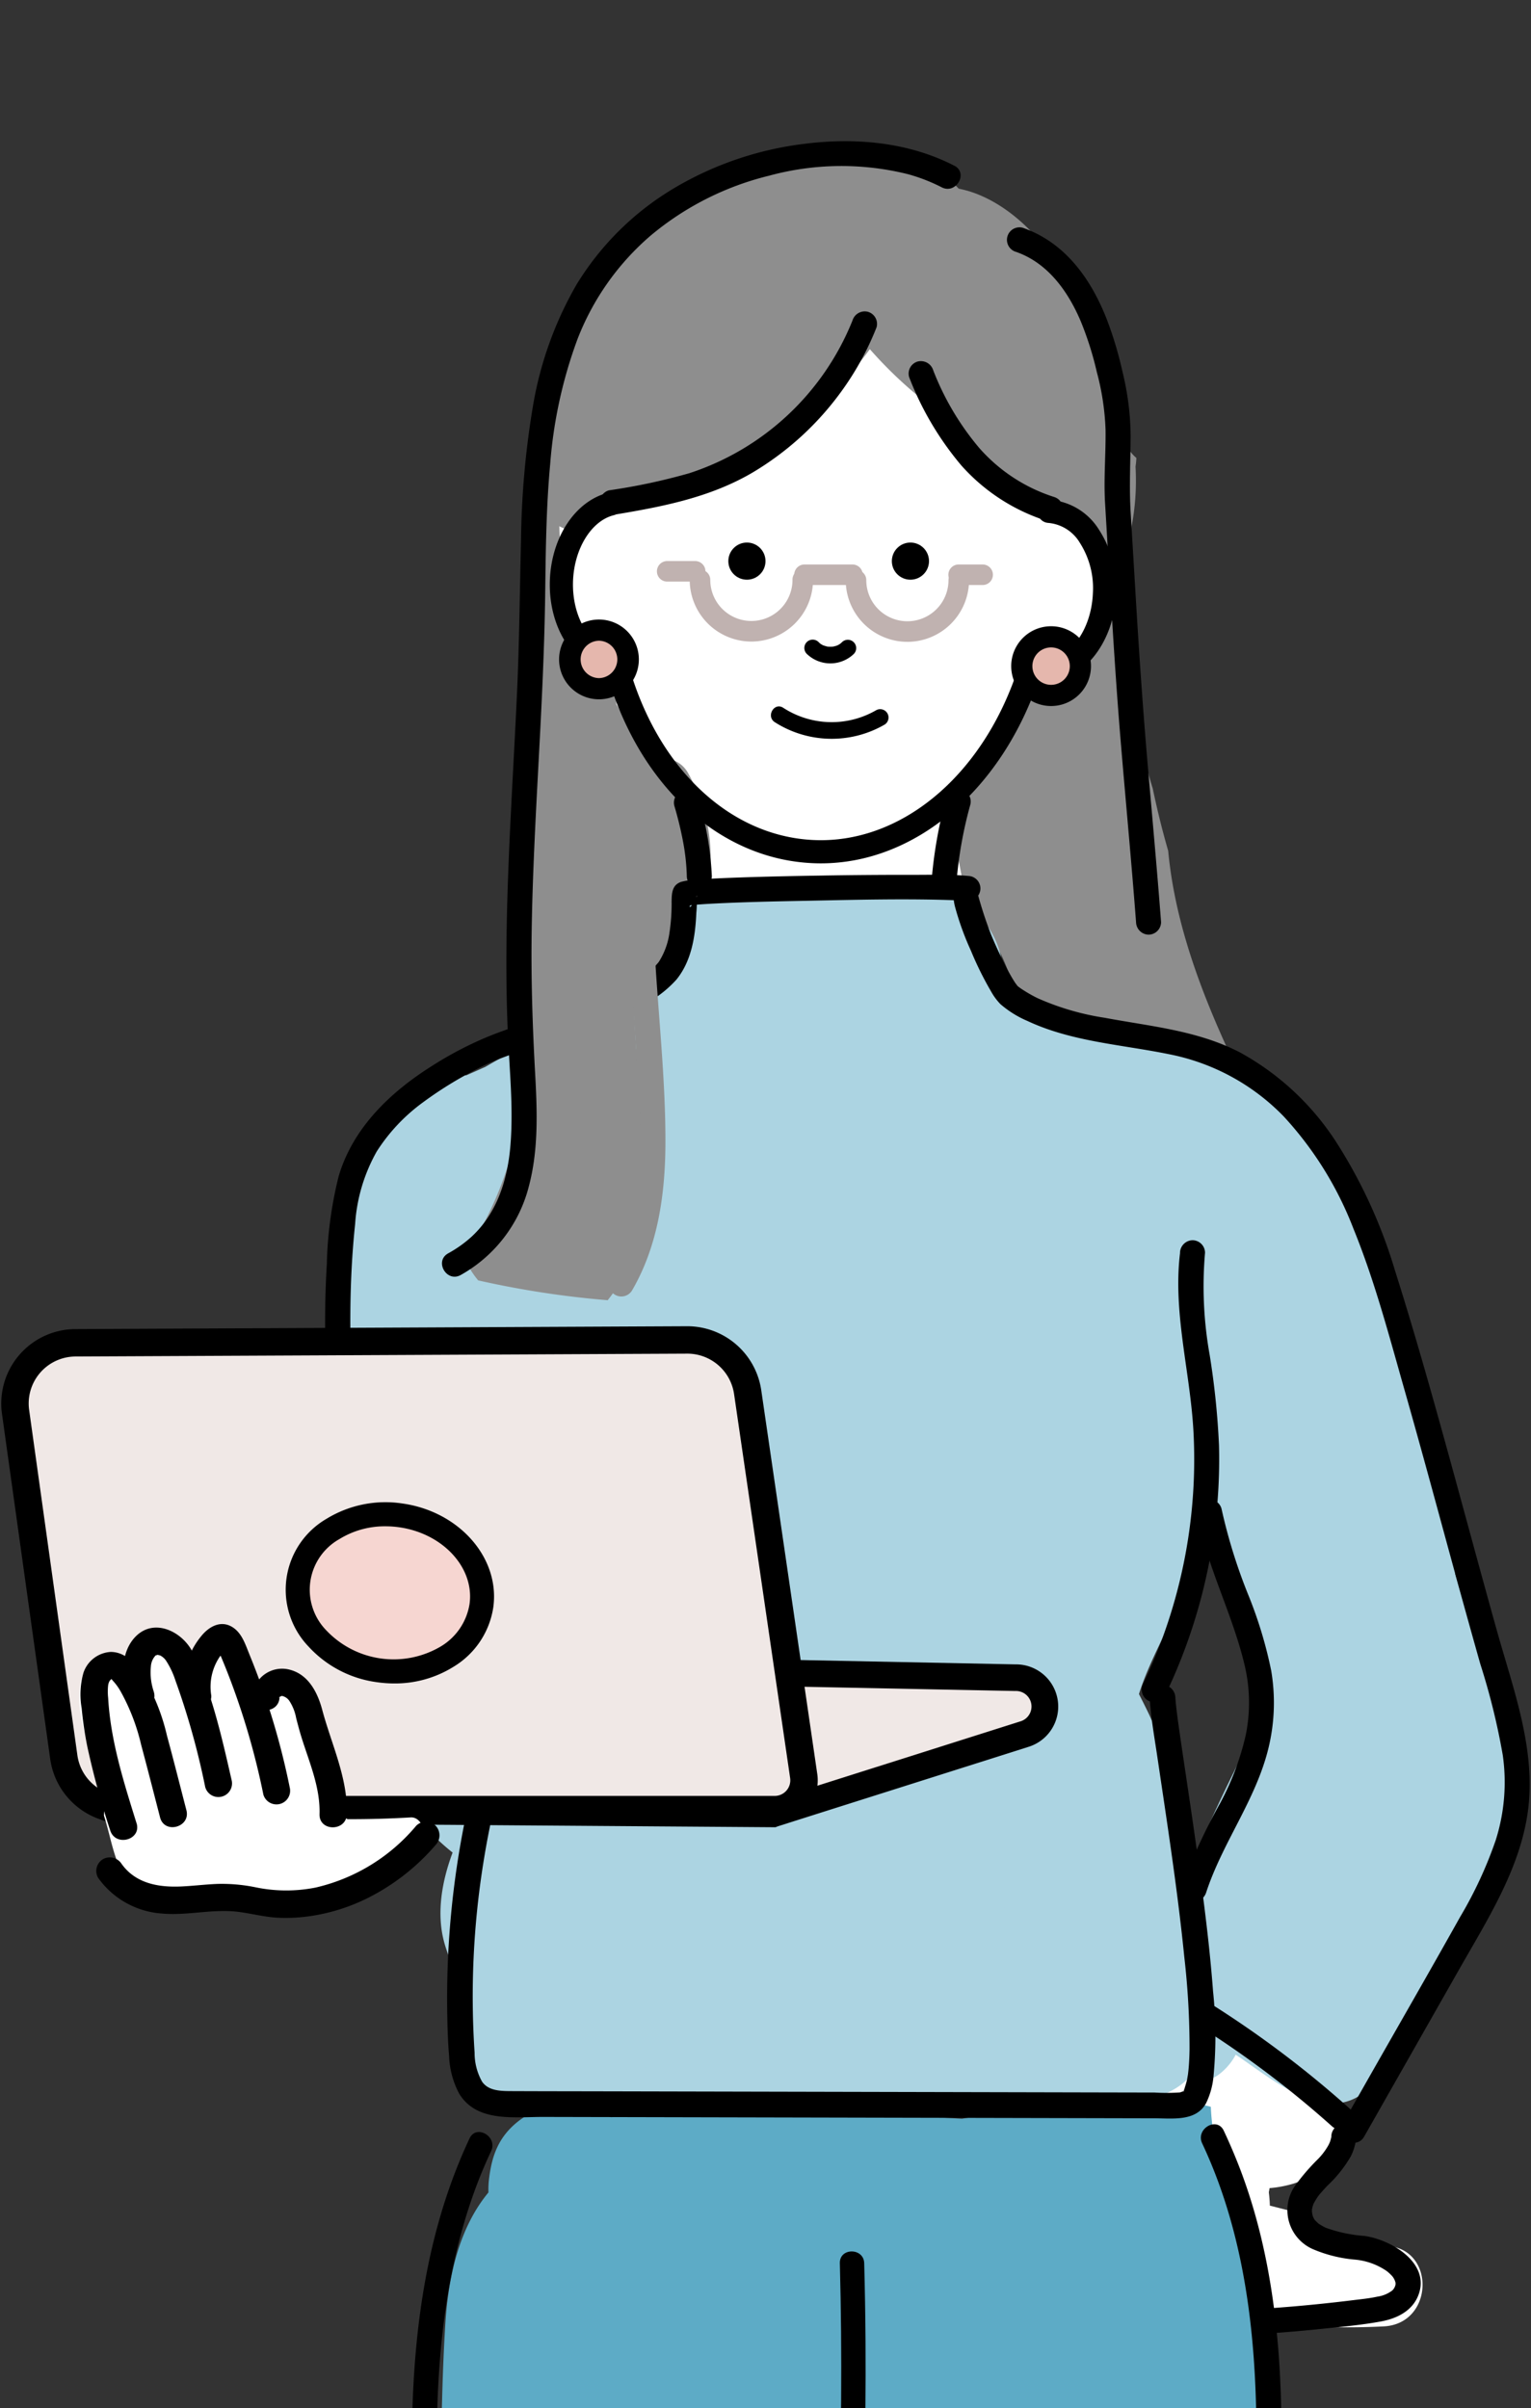 <svg xmlns="http://www.w3.org/2000/svg" xmlns:xlink="http://www.w3.org/1999/xlink" width="206" height="324" viewBox="0 0 206 324">
  <rect x="0" y="0" width="206" height="324" fill="#333333" stroke="none"/>
  <defs>
    <clipPath id="clip-path">
      <rect id="長方形_4253" data-name="長方形 4253" width="206" height="324" transform="translate(229 618)" fill="#fff" stroke="#707070" stroke-width="1"/>
    </clipPath>
  </defs>
  <g id="マスクグループ_23" data-name="マスクグループ 23" transform="translate(-229 -618)" clip-path="url(#clip-path)">
    <g id="グループ_10180" data-name="グループ 10180" transform="translate(-1025.044 -196.967)">
      <g id="グループ_10159" data-name="グループ 10159">
        <path id="パス_5124" data-name="パス 5124" d="M1440.226,1117.149l-5.5.036a6.058,6.058,0,0,0-.882.075c-.152,0-.3-.007-.455-.01a7.17,7.17,0,0,0-5.284-4.7l-3.2-.815c-.014-.6-.067-1.2-.139-1.8.039-.185.073-.371.1-.556a15.666,15.666,0,0,0,3.142-.583c4.74-1.405,7.633-7.292,4.769-11.721a15.065,15.065,0,0,0-16.719-6.651,7.424,7.424,0,0,0-2.147.954,10.419,10.419,0,0,0-2.269,1.379,29.241,29.241,0,0,0-3.134,2.962,7.824,7.824,0,0,0-3.9,1.047c-3.31,1.936-4.172,5.455-3.667,9.01l1.8,12.626c.321,2.261,2.335,4.153,4.478,5.1a10.467,10.467,0,0,0,2.575,2.055c4.525,2.577,11.115,2.823,16.2,2.668a8.142,8.142,0,0,0,2.239-.379,96.714,96.714,0,0,0,12.005.137C1447.142,1127.627,1447.242,1117.1,1440.226,1117.149Z" fill="#fff"/>
        <path id="パス_5125" data-name="パス 5125" d="M1433.183,1102.4c-.045.536.085-.279-.039.238-.039.167-.086.33-.14.493a4.2,4.2,0,0,1-.345.692,8.894,8.894,0,0,1-1.3,1.671,28.071,28.071,0,0,0-3.12,3.649,5.733,5.733,0,0,0,2.524,8.476,18.4,18.4,0,0,0,5.454,1.368,8.952,8.952,0,0,1,4.447,1.575,6.3,6.3,0,0,1,.719.676,2.218,2.218,0,0,1,.4.748.855.855,0,0,1-.01.533,1.458,1.458,0,0,1-.418.65,4.332,4.332,0,0,1-1.99.814c-1.11.242-2.252.349-3.377.488q-7.836.966-15.728,1.354c-2.434.12-4.874.221-7.312.231a19.6,19.6,0,0,1-5.514-.591,6.225,6.225,0,0,1-3.89-2.8,10.639,10.639,0,0,1-.9-5.386,35.755,35.755,0,0,0-.258-6.664c-.408-2.32-1.3-4.521-1.727-6.837-1.557-8.5,7.857-13.614,14.368-16.709a1.7,1.7,0,0,0,.6-2.3,1.721,1.721,0,0,0-2.3-.6c-6.828,3.246-15.111,8.038-16.115,16.331a17.906,17.906,0,0,0,.912,7.048,24.4,24.4,0,0,1,1.2,6.9c-.008,4.458-.434,9.386,3.508,12.443,3.473,2.694,8.2,2.6,12.376,2.5q8.288-.211,16.542-1.063c2.684-.277,5.41-.516,8.066-1,2.144-.391,4.237-1.389,5.069-3.533,1.687-4.347-3.672-7.483-7.233-7.98a19.456,19.456,0,0,1-5.232-1.107,8.576,8.576,0,0,1-.869-.491,1.027,1.027,0,0,1-.231-.183c-.057-.053-.383-.389-.272-.251a1.848,1.848,0,0,1-.409-.822,2.492,2.492,0,0,1-.061-.774c-.017.134.06-.252.081-.327s.146-.428.105-.33a9.968,9.968,0,0,1,.523-.89,5.326,5.326,0,0,1,.554-.7c.261-.3.533-.595.807-.887a17.285,17.285,0,0,0,3.163-3.975,7.263,7.263,0,0,0,.734-2.663,1.7,1.7,0,0,0-1.683-1.684,1.719,1.719,0,0,0-1.684,1.684Z"/>
      </g>
      <path id="パス_5126" data-name="パス 5126" d="M1423.53,1151.4a166.165,166.165,0,0,0-1.8-33.956c.18-.659.37-1.314.542-1.979.155-.414.253-.685.3-.819.148-.3.306-.595.465-.89-.207-.222-.422-.437-.622-.667-3.688-4.245-5.209-9.171-5.453-14.655a10.909,10.909,0,0,0-2.633-.4,172.378,172.378,0,0,0-30.863,2.01,437.6,437.6,0,0,0-47.2-.208c-1.16-.433-2.316-.879-3.463-1.351-2.924-1.2-6.611.035-8.942,1.836-2.733,2.111-3.677,4.707-4.043,8.055a12.119,12.119,0,0,0-.054,1.584c-4.035,4.888-5.424,11.542-5.806,17.773-.856,13.984-.473,28.145-.673,42.154q-.219,15.273-.437,30.545a10.6,10.6,0,0,1,2.506,6.837c.011,21.806.634,43.6,1.4,65.393.356,1.218.752,2.424,1.166,3.622a7.636,7.636,0,0,0-.9,5.258,88.618,88.618,0,0,1,.927,16.232,3.12,3.12,0,0,1,.586,1.732c1.116,18.945,2.373,37.9,5.809,56.572.045.107.082.217.127.324a28.461,28.461,0,0,0,1.928,3.878,6.015,6.015,0,0,0-.542,1.379q-.288,1.136-.578,2.27a6.5,6.5,0,0,0,6.179,8.112,15.8,15.8,0,0,0,3.551-.212c.383.142.771.273,1.168.382a10.111,10.111,0,0,0,4.352,1.665c4.527.609,10.518-2.294,11.255-7.347q.162-1.117.314-2.233a12.577,12.577,0,0,0,1.633-5.273q.495-4.926.924-9.856c.186-.175.359-.362.532-.549a171.826,171.826,0,0,1,2.508-18.559,4.012,4.012,0,0,1,.136-.512v-8.454a9.912,9.912,0,0,0,1.541-5.312,711.919,711.919,0,0,1,6.654-95.4q1.788-10.823,3.766-21.707,1.044,3.181,2.187,6.332c-.648,27.352,1.61,54.649,5.134,81.78a271.841,271.841,0,0,0,1.8,30.225c.421,5.747.859,11.616,1.634,17.416a9.817,9.817,0,0,0-1.344,8.232,45.707,45.707,0,0,0,4.345,10.28,52.719,52.719,0,0,0-1.878,11.038c-.374,5.741,5.012,9.982,10.258,10.258a30.76,30.76,0,0,0,14.884-3.3,7.459,7.459,0,0,0,1.9-1.3c1.03-5.286,2.364-10.507,3.517-15.768-.1-.13-.208-.26-.319-.385a33.111,33.111,0,0,0,1.088-3.326c.128-.652.26-1.3.377-1.957a3.982,3.982,0,0,1,.256-.855c.2-1.123.353-2.252.442-3.377.429-5.459-.69-10.836-1.118-16.256a49.447,49.447,0,0,1,.09-8.706c.053-.533.118-1.065.183-1.6q0,.1.165-1.1c.214-1.258.406-2.521.608-3.781a334.952,334.952,0,0,0,4.064-69.15,11.241,11.241,0,0,0-.69-3.324,630.8,630.8,0,0,0,4.31-68.6c.131-1.359.245-2.72.333-4.083a5.182,5.182,0,0,0,1.879-4.217Q1423.858,1157.273,1423.53,1151.4Z" fill="#5dabc6"/>
      <path id="パス_5127" data-name="パス 5127" d="M1350.273,1414.078a4.611,4.611,0,0,0-5.308,2.578q-1.129,2.382-2.257,4.763a12.508,12.508,0,0,1-1.076,1.334c-.077-.1-.156-.192-.236-.287-.789-4.448-4.412-8.631-9.033-8.445a5.533,5.533,0,0,0-5.413,5.413c-.262,6.591,2.693,18.985,10.926,19.55a8.175,8.175,0,0,0,5.058-1.312c2.884-.474,5.058-2.591,6.449-5.165.522-.965,1.012-1.95,1.49-2.943q3.055-3.48,6.11-6.959C1361.262,1417.731,1354.888,1410.706,1350.273,1414.078Z" fill="#c58a7b"/>
      <path id="パス_5128" data-name="パス 5128" d="M1407.223,1414.86a8.083,8.083,0,0,0-4.953,3.714c-.122-.005-.243-.012-.366-.007a5.8,5.8,0,0,0-3.017.977h-.005l.114-.088c-.042.031-.087.056-.13.086a5.726,5.726,0,0,0-2.291.174l-5.527-5.328c-5.018-4.838-12.684,2.809-7.656,7.657l9.493,9.151c2.965,2.858,5.86,6.409,10.365,6.227,3.852-.156,6.527-3.249,7.534-6.736a17.345,17.345,0,0,0,3.292-10.606A5.482,5.482,0,0,0,1407.223,1414.86Z" fill="#c58a7b"/>
      <g id="グループ_10179" data-name="グループ 10179">
        <g id="グループ_10170" data-name="グループ 10170">
          <path id="パス_5129" data-name="パス 5129" d="M1411.225,929.439q-1.2-4.149-2.072-8.371a44.64,44.64,0,0,1-1.779-8.41,4.61,4.61,0,0,1-.9-2.814V889.76q-.8-5.39-1.129-10.848c-4.231-3.99-10.1-4.254-15.7-4.171q-6.917.1-13.827.436-13.82.668-27.57,2.253c-4.564.527-9.416.727-13.736,2.376a23.424,23.424,0,0,0-8.472,5.388c-.127,15.5-.511,30.985-.972,46.473,1.832,3.288,5.081,5.3,9.655,5.75,1.5.149,3.009.266,4.515.369q-.354,3.48-.706,6.959c-.378,3.719,3.545,7.284,7.123,7.124,4.182-.188,6.719-3.14,7.123-7.124l.873-8.606a57.963,57.963,0,0,1,19.75.435c1.048-.143,2.1-.285,3.141-.445.088.424.168.85.247,1.276a3.56,3.56,0,0,1,1.868-.746c7.126-.492,10,5.469,11.8,11.24.147.473.281.949.417,1.425q1.794,1.352,3.546,2.755c8.905,2.122,17.616,4.94,26.407,7.484C1416.208,949.9,1412.215,939.968,1411.225,929.439Z" fill="#8e8e8e"/>
          <path id="パス_5130" data-name="パス 5130" d="M1401.932,891.622a12.688,12.688,0,0,0-6.2-8.5,13.633,13.633,0,0,0-4.355-4.246,21.087,21.087,0,0,0-4.318-17.08,22.914,22.914,0,0,0-9.412-7.156c-.2-.14-.406-.283-.617-.418-4.925-3.155-11-4.076-16.722-4.369-6.075-.311-12.689,1.4-15.319,7.143a26.373,26.373,0,0,0-7.81,6.207,21.4,21.4,0,0,0-3.9,6.7,32.124,32.124,0,0,0-3.727,19.423c-.1.127-.2.249-.285.385-.105.114-.193.238-.289.358a4.192,4.192,0,0,1,.742,2.827,5.679,5.679,0,0,0,.887,4.656c.031.05.051.1.079.152a4.048,4.048,0,0,1,.9.807c2.292,2.8,3.558,6.058,4.992,9.33a4.888,4.888,0,0,1,.406,1.909q.137.2.257.414c1.363,2.455,2.717,4.935,4.233,7.3a3.807,3.807,0,0,1,5.134,1.49c6.1,10.76,2.205,22.029-4.119,31.661a3.367,3.367,0,0,1-4.089,1.418q-.953,1.131-1.958,2.276-3.924,4.455-8.2,8.571a7.61,7.61,0,0,0-.6,9.986,7.386,7.386,0,0,0,7.505,2.737q-.113,1.895-.156,3.791a7.59,7.59,0,0,0,6.593,7.471,8.434,8.434,0,0,0,6.135-1.789,8.7,8.7,0,0,0,2.212-.886c.025.405.053.809.074,1.215.211,3.966,3.346,7.8,7.6,7.607.118-.005.232-.021.348-.031a7.8,7.8,0,0,0,8.905,4.3c4.017,3.231,10.661,1.875,12.211-3.7q1.435-5.161,2.87-10.323a10.947,10.947,0,0,0,8.2-1.171c5.452-3.514,6.547-9.484,3.972-15.134-.471-1.033-.927-2.073-1.388-3.11l-.037-.085q-.246-.6-.49-1.2-1.271-3.159-2.408-6.37-2.132-6.018-3.784-12.193t-2.811-12.453a60.173,60.173,0,0,1-1.095-6.722c.211,3.119-.076-.679-.145-1.281-.041-.36-.073-.72-.112-1.08a42.64,42.64,0,0,0,8.444-11.752,25.426,25.426,0,0,0,2.7-1.711,32,32,0,0,0,3.211-2.66,9.947,9.947,0,0,0,1.748-1.829C1401.017,900.963,1402.879,896.639,1401.932,891.622Z" fill="#fff"/>
          <g id="グループ_10160" data-name="グループ 10160">
            <path id="パス_5131" data-name="パス 5131" d="M1353.723,1397.344c-3.293-6.423-2.807-13.222-.468-19.877a3.585,3.585,0,0,1,.821-1.347,3.171,3.171,0,0,1,.327-.527c-1.47-3.758-6.52-4.557-9.237-2.36a10.051,10.051,0,0,0-10.912-.208,6.007,6.007,0,0,0-2.663,5.506,3.472,3.472,0,0,1,1.4,2.18q.4,2.409.8,4.817a5.127,5.127,0,0,0,3.878,1.7q-.95,4.363-1.563,8.789-1.005,2.305-2.01,4.61c-1.448,3.333-2.979,6.7-2.715,10.434.53,7.489,8,12.833,15.041,9.126,6.982-3.673,7.28-12.211,7.933-19.129.09-.945.171-1.8.246-2.589A3.63,3.63,0,0,1,1353.723,1397.344Z" fill="#fff"/>
            <path id="パス_5132" data-name="パス 5132" d="M1456,1047.8l-.616-2.1a5.97,5.97,0,0,0-1.533-5.214l-.974-3.314c-1.02-3.472-2.02-6.956-3.038-10.436a6.258,6.258,0,0,0-.153-1.465c-2.8-12.437-5.3-24.945-9.734-36.932a7,7,0,0,0-1.321-2.211,63.69,63.69,0,0,0-6.4-16.229,6.392,6.392,0,0,0-.486-.737c-2.066-5.663-7.143-10.137-13-10.805a26.437,26.437,0,0,0-9.174-4.93c-4.11.511-8.1.493-11.912-1.513l0,0a17.175,17.175,0,0,1-6.836-2.186,2.68,2.68,0,0,1-1.179-1.481c-.1.017-.209.032-.313.054-.152-2.833-.512-5.7-2.042-8.168a14.29,14.29,0,0,0-8.637-6.386c-4.279-1.113-9.11-.245-13.455.016-1.676.1-3.394.133-5.1.239a5.657,5.657,0,0,0-2.891-.793c-4.875-.087-10.111,1.295-12.072,6.29a11.556,11.556,0,0,0-.731,3.853q.006.429.014.857c0,.053-.007.1-.01.148-1.144,1.016-3.6,2.934-3.851,3.114a6.8,6.8,0,0,0-2.337,2.841c-.233.058-.465.122-.7.2a85.961,85.961,0,0,0-18.176,8.007l-2.542,1.127a5.426,5.426,0,0,0-2.884.918c-4.551,2.9-9.289,6.126-11.971,10.966-2.874,5.188-3.085,11.633-2.922,17.435a69.637,69.637,0,0,0,.71,8.079,66.246,66.246,0,0,0-.655,23.421,4.669,4.669,0,0,0,2.369,3.232,65.515,65.515,0,0,0,.888,21.977,5.134,5.134,0,0,0,2.528,3.315,29.3,29.3,0,0,0,10.079,15.24c-1.445,3.876-2.183,8.131-1.153,11.993.682,2.56,2,4.823,2.549,7.456a52.741,52.741,0,0,1,.786,8.371c.19,4.051,3.47,6.034,7.213,5.5l4.827-.695q16.515,1.011,33.03,2.022c12.205.746,24.51,1.491,36.689-.017,4.468-.553,11.5-.664,14.922-4.142a4.733,4.733,0,0,0,4.032-.474,8.1,8.1,0,0,0,2.475-2.814l.287.192c5.4,3.64,13.13,10.413,18.672,3.131,4.3-5.647,7.648-12.3,11.356-18.351,3.406-5.56,7.838-11.47,7.643-18.315C1458.17,1054.548,1456.99,1051.163,1456,1047.8Zm-54.5,35.164a7.294,7.294,0,0,0,.38-1.064c.235.311.476.617.713.926C1402.233,1082.877,1401.869,1082.922,1401.5,1082.967Zm16.227-24.716c-1.242,2.712-2.421,5.456-3.395,8.265a67.006,67.006,0,0,0-5.655-20.822c-.442-.936-.916-1.863-1.383-2.792,2.191-6.936,6.993-13.086,7.508-20.376h3.711l5.523,22.269C1422.173,1049.374,1419.766,1053.811,1417.731,1058.251Z" fill="#acd4e2"/>
            <path id="パス_5133" data-name="パス 5133" d="M1402.131,1380.183a9.384,9.384,0,0,1,3.431-6.4,21.466,21.466,0,0,1,1.583-4.413,5.562,5.562,0,0,0-2.245-2.732,10.032,10.032,0,0,1-8.8,4.92,60.315,60.315,0,0,1-13.877-1.423,7.214,7.214,0,0,1-.769-.232c-.009.1-.022.2-.026.3-.028.806-.033,1.61-.028,2.412,4.684,7.146,5.3,15.245,5.253,23.551.446.982.913,1.956,1.412,2.918.059.114.125.216.188.322l.08,5.079a4.641,4.641,0,0,0-2.06,4.392c.688,5.826,4.354,11.126,10.426,12.326,3.013.6,6.423.287,8.76-1.911,2.535-2.386,2.609-5.572,2.7-8.813q.136-4.632.165-9.264A27.8,27.8,0,0,1,1402.131,1380.183Z" fill="#fff"/>
          </g>
          <path id="パス_5134" data-name="パス 5134" d="M1406.946,876.581a5.357,5.357,0,0,1-1.728-2.729c-2.272-8.368-3.282-17.546-9.519-24.005-.392-.626-.809-1.232-1.254-1.809-2.676-3.463-6.869-6.813-11.4-7.684a17.941,17.941,0,0,0-9.161-5.183,24.306,24.306,0,0,0-6.081-.356,4.647,4.647,0,0,1-1.666.565c-6.236.921-12.82,1.377-18.451,4.435a72.456,72.456,0,0,0-12.264,13.088,56.047,56.047,0,0,0-8.806,13.561c-.385,5.607-.5,11.224-.528,16.843a10.886,10.886,0,0,0,3.94,2.8,10.138,10.138,0,0,0,1.12.392,5.025,5.025,0,0,1,4.711-3.035,19.413,19.413,0,0,0,2.531-.231c.59-.147,1.179-.3,1.761-.482a3.306,3.306,0,0,1,1.293-.131c.718-.172,1.432-.352,2.14-.531q.136-.248.257-.508l.026-.056c.033-.021.066-.041.1-.063a28.853,28.853,0,0,0,2.744-1.439,8.1,8.1,0,0,0,4.647-1.617c.753-.575,1.491-1.16,2.224-1.75l.015.02.21-.2q3.1-2.511,5.961-5.213a10.443,10.443,0,0,0,2.428-1.07,29.726,29.726,0,0,0,8.887-8.246,56.991,56.991,0,0,0,7.772,7.333,48.888,48.888,0,0,0,3.736,3.316l.107.167q.667,1.041,1.23,2.142c.043.083.081.157.117.225.024.236.056.471.094.707a4.4,4.4,0,0,1,1.753,1.391c3.53,4.536,8.688,6.732,13.6,9.384.142-.011.284-.021.432-.021a3.909,3.909,0,0,1,4.118,3.783,9,9,0,0,0,2.212-4.312,33.01,33.01,0,0,0,.578-8.313A10.861,10.861,0,0,0,1406.946,876.581Z" fill="#8e8e8e"/>
          <g id="グループ_10169" data-name="グループ 10169">
            <g id="グループ_10166" data-name="グループ 10166">
              <g id="グループ_10162" data-name="グループ 10162">
                <g id="グループ_10161" data-name="グループ 10161">
                  <path id="パス_5135" data-name="パス 5135" d="M1364.493,931.133c-.327,0-.653-.007-.982-.02-12.708-.508-23.551-10.531-27.849-25.636-4.6-1.026-7.879-6.26-7.629-12.506.23-5.747,3.419-10.552,7.755-11.685a1.559,1.559,0,1,1,.789,3.016c-2.973.777-5.256,4.475-5.429,8.793-.2,4.965,2.429,9.2,5.858,9.436a1.56,1.56,0,0,1,1.4,1.161c3.743,14.3,13.646,23.843,25.229,24.306.286.011.573.017.858.017,11.555,0,22.2-9.34,26.664-23.529a1.56,1.56,0,0,1,1.985-1.009,4.409,4.409,0,0,0,1.231.229c3.5.133,6.519-3.868,6.722-8.936a11.309,11.309,0,0,0-1.747-6.756,5.5,5.5,0,0,0-4.24-2.687,1.559,1.559,0,0,1,.124-3.115,8.521,8.521,0,0,1,6.7,4.055,14.444,14.444,0,0,1,2.28,8.628c-.271,6.785-4.751,12.126-9.962,11.926-.189-.008-.378-.023-.566-.044C1388.551,921.519,1377.04,931.132,1364.493,931.133Z"/>
                  <path id="パス_5136" data-name="パス 5136" d="M1394.453,883.784" fill="none" stroke="#000" stroke-linecap="round" stroke-linejoin="round" stroke-width="3.118"/>
                </g>
                <path id="パス_5137" data-name="パス 5137" d="M1375.494,891.151" fill="none" stroke="#000" stroke-miterlimit="10" stroke-width="1.247"/>
                <path id="パス_5138" data-name="パス 5138" d="M1355.276,891.181" fill="none" stroke="#000" stroke-miterlimit="10" stroke-width="1.247"/>
                <path id="パス_5139" data-name="パス 5139" d="M1362.6,902.945a4.559,4.559,0,0,0,6.317.02,1.122,1.122,0,0,0-1.587-1.587c-.072.072-.168.136-.233.214.025-.029.2-.144.078-.06-.044.029-.086.06-.13.088a2.935,2.935,0,0,1-.272.156.881.881,0,0,0-.142.068c.028-.023.239-.091.094-.041a4.106,4.106,0,0,1-.607.168c-.041.008-.083.013-.125.021.322-.063.162-.022.078-.015-.1.009-.211.013-.316.012s-.19,0-.285-.012c-.046,0-.241-.027-.04,0s-.006,0-.038-.01c-.2-.038-.382-.111-.576-.163-.122-.032.26.126.065.029-.038-.019-.076-.036-.113-.055a3.055,3.055,0,0,1-.273-.155c-.043-.028-.085-.063-.13-.089-.108-.062.216.185.053.041-.079-.07-.156-.14-.231-.216a1.122,1.122,0,0,0-1.587,1.587Z"/>
                <path id="パス_5140" data-name="パス 5140" d="M1344.784,923.409a49.29,49.29,0,0,1,1.166,4.794,28.966,28.966,0,0,1,.506,4.64,1.683,1.683,0,1,0,3.367,0,41.789,41.789,0,0,0-1.792-10.329,1.684,1.684,0,1,0-3.247.9Z"/>
                <path id="パス_5141" data-name="パス 5141" d="M1381.349,922.366a60.357,60.357,0,0,0-1.976,11.343,1.694,1.694,0,0,0,1.683,1.684,1.72,1.72,0,0,0,1.683-1.684,55.674,55.674,0,0,1,1.857-10.448,1.684,1.684,0,1,0-3.247-.895Z"/>
                <path id="パス_5142" data-name="パス 5142" d="M1358.294,912.137a14.224,14.224,0,0,0,14.783.322,1.123,1.123,0,0,0-1.132-1.938,11.962,11.962,0,0,1-12.518-.322c-1.217-.786-2.343,1.156-1.133,1.938Z"/>
                <path id="パス_5143" data-name="パス 5143" d="M1303.254,1027.928c-1.026-16.083-3.135-32.16-1.426-48.278a22.9,22.9,0,0,1,2.914-9.764,24.454,24.454,0,0,1,6.16-6.558,51.647,51.647,0,0,1,8.208-4.963,21.867,21.867,0,0,1,2.472-1.059c1.115-.423,2.242-.813,3.371-1.2,5.052-1.71,10.252-3.207,15.022-5.631a15.384,15.384,0,0,0,5.088-3.706c2.043-2.522,2.539-5.831,2.674-8.983a13.591,13.591,0,0,0,.045-2.066c-.045-.384.246-.369-.222.411-.844,1.405-.81.714-.57.574-.107.062-.52.124-.276.123a1.538,1.538,0,0,0,.291-.061c.432-.1-.486.046.13-.015,1.124-.111,2.252-.175,3.381-.23,3.736-.182,7.478-.266,11.218-.338,7.185-.138,14.419-.358,21.6-.058.326.013.653.028.979.06v-3.367c-2.288-.1-2.147,2.579-1.793,4.062a37.792,37.792,0,0,0,2.164,6,44.03,44.03,0,0,0,2.71,5.482,8.1,8.1,0,0,0,1.248,1.7,13.782,13.782,0,0,0,3.638,2.271c5.967,2.8,12.639,3.169,19.01,4.468a29.315,29.315,0,0,1,15.487,8.388,47.151,47.151,0,0,1,9.377,15.1c2.858,7.007,4.8,14.422,6.869,21.688,2.33,8.172,4.534,16.379,6.778,24.576q1.683,6.153,3.418,12.293a91.558,91.558,0,0,1,3.026,12.271,25.78,25.78,0,0,1-.946,11.439,55.675,55.675,0,0,1-4.787,10.327c-4.191,7.491-8.477,14.93-12.718,22.392q-1.555,2.737-3.112,5.475c-1.072,1.887,1.836,3.585,2.908,1.7l12.772-22.476c3.785-6.66,8.177-13.49,9.253-21.225,1.151-8.275-1.928-16.415-4.127-24.262-2.294-8.188-4.489-16.4-6.752-24.6-2.22-8.04-4.489-16.072-7.01-24.024a67.918,67.918,0,0,0-7.636-16.83,36.079,36.079,0,0,0-13.166-12.443c-5.712-2.98-12.015-3.511-18.244-4.681a35.115,35.115,0,0,1-9.016-2.634,17.936,17.936,0,0,1-1.8-1.009,8.79,8.79,0,0,1-.923-.642c.215.181.022.021-.051-.079-.28-.385.082.166-.037-.034-.074-.126-.171-.243-.251-.365-.221-.334-.424-.68-.622-1.029-.489-.866-.935-1.756-1.362-2.654-.448-.943-.925-2.025-1.226-2.758a53.141,53.141,0,0,1-1.757-5.344c-.058-.2,0,.408,0-.036a1.39,1.39,0,0,0,0-.322c-.069-.235-.07.4-.032.249s.121-.15-.115.251a1.523,1.523,0,0,1-1.17.688,1.684,1.684,0,0,0,0-3.367c-2.409-.232-4.875-.144-7.291-.148q-6.287-.011-12.573.1c-4.037.063-8.074.146-12.109.3-1.391.055-2.783.115-4.172.219a10.943,10.943,0,0,0-2.431.312c-1.269.4-1.316,1.513-1.331,2.665a26.552,26.552,0,0,1-.3,4.272,9.751,9.751,0,0,1-1.424,3.846,7.018,7.018,0,0,1-.878.922q-.255.231-.525.444c-.235.187.317-.224-.1.076-.134.1-.269.192-.405.285-4.2,2.863-9.309,4.282-14.1,5.873-2.33.772-4.675,1.523-6.951,2.446a48.425,48.425,0,0,0-7.514,3.923c-5.618,3.528-10.658,8.317-12.593,14.842a53.383,53.383,0,0,0-1.6,11.841c-.248,4.029-.281,8.069-.177,12.1.212,8.243.99,16.457,1.622,24.675q.234,3.051.433,6.1a1.722,1.722,0,0,0,1.683,1.684,1.7,1.7,0,0,0,1.684-1.684Z"/>
              </g>
              <g id="グループ_10165" data-name="グループ 10165">
                <g id="グループ_10163" data-name="グループ 10163">
                  <path id="パス_5144" data-name="パス 5144" d="M1395.473,900.653a3.942,3.942,0,1,0,3.941,3.944A3.941,3.941,0,0,0,1395.473,900.653Z" fill="#e5b7ad"/>
                  <path id="パス_5145" data-name="パス 5145" d="M1395.472,909.962h0a5.367,5.367,0,0,1,0-10.734h0a5.367,5.367,0,0,1,0,10.734Zm0-7.885a2.517,2.517,0,0,0,0,5.035h0a2.517,2.517,0,0,0,0-5.035Z"/>
                </g>
                <g id="グループ_10164" data-name="グループ 10164">
                  <circle id="楕円形_185" data-name="楕円形 185" cx="3.942" cy="3.942" r="3.942" transform="translate(1330.134 900.405) rotate(-8.877)" fill="#e5b7ad"/>
                  <path id="パス_5146" data-name="パス 5146" d="M1334.637,909.059h0a5.367,5.367,0,0,1,0-10.734h0a5.367,5.367,0,0,1,0,10.734Zm0-7.884a2.518,2.518,0,0,0,0,5.035h0a2.518,2.518,0,0,0,0-5.035Z"/>
                </g>
              </g>
            </g>
            <g id="グループ_10167" data-name="グループ 10167">
              <path id="パス_5147" data-name="パス 5147" d="M1342.039,961.849c-.222-1.123-.445-2.245-.656-3.367a3.127,3.127,0,0,1-1.749-2.47c-.769-11.818-.806-24.05-3.526-35.659a4.043,4.043,0,0,1-3.9-2.065,20.084,20.084,0,0,1-2.712-6.292l-1.571-1.571a3.118,3.118,0,0,1-.866-1.806,9.447,9.447,0,0,0-1.674,2.261,12.053,12.053,0,0,0-.9,2.231q.279,3.871.346,7.744a10.781,10.781,0,0,0,.653,1.331q.014,1.874.023,3.749c.017,2.952.039,5.905.05,8.858.02,5.1-.026,10.211-.407,15.3q-.138,1.859-.342,3.711l0,.038c.022-.129.048-.265.077-.4-.043.2-.071.414-.1.624-.077.658-.1.757-.087.564-.029.213-.056.427-.09.636q-.372,2.255-.893,4.481c-.047.082-.1.163-.141.247a12.191,12.191,0,0,0-.569,1.236,19.068,19.068,0,0,1-.015,2.4,3.667,3.667,0,0,1,.749,2.88,47.38,47.38,0,0,1-7.278,17.523,12,12,0,0,0,1.922,3.21,125.868,125.868,0,0,0,17.429,2.669,29.133,29.133,0,0,0,4.743-8.795,4.891,4.891,0,0,1,.606-1.275,67.966,67.966,0,0,0-.644-13.732A4.191,4.191,0,0,1,1342.039,961.849Z" fill="#8e8e8e"/>
            </g>
            <path id="パス_5148" data-name="パス 5148" d="M1336.869,884.19c6.339-1.054,12.631-2.281,18.259-5.538a39.965,39.965,0,0,0,12.382-11.378,38.974,38.974,0,0,0,4.484-8.286,1.7,1.7,0,0,0-1.176-2.071,1.723,1.723,0,0,0-2.07,1.176,35.539,35.539,0,0,1-21.934,20.539,81.669,81.669,0,0,1-10.84,2.311,1.7,1.7,0,0,0-1.176,2.071,1.723,1.723,0,0,0,2.071,1.176Z"/>
            <path id="パス_5149" data-name="パス 5149" d="M1376.357,865.676A41.543,41.543,0,0,0,1383.4,877.6a25.839,25.839,0,0,0,11.574,7.482c2.07.657,2.956-2.592.9-3.246a22.52,22.52,0,0,1-10.089-6.617,36.74,36.74,0,0,1-6.178-10.439,1.74,1.74,0,0,0-2.071-1.175,1.693,1.693,0,0,0-1.176,2.07Z"/>
            <path id="パス_5150" data-name="パス 5150" d="M1382.448,837.265c-6.108-3.153-13.213-3.8-19.962-2.97a44.927,44.927,0,0,0-17.861,6.062,38.313,38.313,0,0,0-13.025,12.931,48.883,48.883,0,0,0-5.879,16.515,116.528,116.528,0,0,0-1.573,17.859c-.171,6.874-.226,13.744-.542,20.615-.7,15.216-1.9,30.444-1.231,45.685.222,5.028.761,10.074.35,15.107-.374,4.575-1.783,9.146-5.286,12.35a16.5,16.5,0,0,1-3.1,2.191c-1.889,1.062-.194,3.971,1.7,2.907a19.039,19.039,0,0,0,9.163-11.927c1.3-4.891,1.13-10.054.853-15.059-.362-6.553-.577-13.087-.467-19.652.127-7.555.536-15.1.937-22.644.4-7.473.776-14.947.876-22.431.077-5.8.133-11.614.672-17.4a61.975,61.975,0,0,1,3.677-16.814,35,35,0,0,1,9.843-13.927,39.333,39.333,0,0,1,15.909-8.049,37.043,37.043,0,0,1,18.72-.207,23.574,23.574,0,0,1,4.53,1.762c1.923.992,3.628-1.912,1.7-2.908Z"/>
            <path id="パス_5151" data-name="パス 5151" d="M1390.768,848.862c4.25,1.484,6.967,5.281,8.684,9.311a44.042,44.042,0,0,1,2.173,6.855,34.618,34.618,0,0,1,1.174,7.754c.046,3.281-.262,6.555-.068,9.836q.317,5.354.643,10.707c.429,7.152.872,14.3,1.467,21.439.675,8.094,1.446,16.18,2.061,24.279a1.726,1.726,0,0,0,1.684,1.684,1.7,1.7,0,0,0,1.683-1.684c-.559-7.364-1.247-14.717-1.875-22.075s-1.117-14.705-1.559-22.068q-.33-5.511-.661-11.023c-.206-3.422-.018-6.806,0-10.228a37.537,37.537,0,0,0-1.108-8.713,49.992,49.992,0,0,0-2.124-7.068c-2.135-5.412-5.588-10.267-11.275-12.253a1.684,1.684,0,0,0-.9,3.247Z"/>
            <path id="パス_5152" data-name="パス 5152" d="M1338.006,931.687l1.593,24.02c.451,6.812,1.146,13.8.123,20.591a29.7,29.7,0,0,1-3.541,10.6,1.684,1.684,0,0,0,2.907,1.7c3.56-6.115,4.5-13.241,4.492-20.211-.01-7.6-.783-15.217-1.285-22.795q-.462-6.953-.922-13.906a1.724,1.724,0,0,0-1.684-1.684,1.7,1.7,0,0,0-1.683,1.684Z" fill="#8e8e8e"/>
            <g id="グループ_10168" data-name="グループ 10168">
              <path id="パス_5153" data-name="パス 5153" d="M1355.147,901.288a8.305,8.305,0,0,1-8.3-8.3,1.383,1.383,0,1,1,2.766,0,5.531,5.531,0,1,0,11.062,0,1.383,1.383,0,1,1,2.765,0A8.305,8.305,0,0,1,1355.147,901.288Z" fill="#c0b2b0"/>
              <path id="パス_5154" data-name="パス 5154" d="M1376.138,901.326a8.306,8.306,0,0,1-8.3-8.3,1.383,1.383,0,0,1,2.766,0,5.531,5.531,0,1,0,11.062,0,1.383,1.383,0,0,1,2.765,0A8.305,8.305,0,0,1,1376.138,901.326Z" fill="#c0b2b0"/>
              <path id="パス_5155" data-name="パス 5155" d="M1368.745,893.683h-6.453a1.382,1.382,0,1,1,0-2.765h6.453a1.382,1.382,0,0,1,0,2.765Z" fill="#c0b2b0"/>
              <path id="パス_5156" data-name="パス 5156" d="M1386.26,893.683h-3.227a1.382,1.382,0,0,1,0-2.765h3.227a1.382,1.382,0,0,1,0,2.765Z" fill="#c0b2b0"/>
              <path id="パス_5157" data-name="パス 5157" d="M1347.542,893.222h-3.687a1.383,1.383,0,1,1,0-2.765h3.687a1.383,1.383,0,1,1,0,2.765Z" fill="#c0b2b0"/>
            </g>
          </g>
          <path id="パス_5158" data-name="パス 5158" d="M1404.677,1072.938c-11.337-2.473-23.794-1.117-35.1.736-6.3,1.032-12.529,2.441-18.719,3.987-2.6.649-5.2,1.459-7.845,1.946a49.942,49.942,0,0,1-7.163-16.857,5.655,5.655,0,0,0,2.992-6.483l-3.312-14.978a5.442,5.442,0,0,0-5.347-4.068,24.174,24.174,0,0,1,.2-2.509c.405-3.056-2.909-5.7-5.7-5.7-3.415,0-5.292,2.633-5.7,5.7a31,31,0,0,0,4.53,20.207,59.273,59.273,0,0,0,5.995,24.088,6.5,6.5,0,0,0-2.3,5.082c-6.283,2.216-3.235,12.47,3.677,10.8,22.049-5.33,44.92-.353,67.241-3.033,5.041-.6,10.763-1.468,13.469-6.4C1414.663,1079.849,1410.24,1074.152,1404.677,1072.938Z" fill="#acd4e2"/>
        </g>
        <g id="グループ_10175" data-name="グループ 10175">
          <g id="グループ_10171" data-name="グループ 10171">
            <path id="パス_5159" data-name="パス 5159" d="M1390.653,1040.7l-79.746-1.6-42.3,15.307a2.044,2.044,0,0,0,.681,3.967l88.747.649h0c.077-.032,17.756-5.631,33.894-10.749A3.88,3.88,0,0,0,1390.653,1040.7Z" fill="#f0e8e6"/>
            <path id="パス_5160" data-name="パス 5160" d="M1358.389,1060.823l-89.115-.652a3.839,3.839,0,0,1-1.278-7.448l42.614-15.421.333.007,79.708,1.6a5.675,5.675,0,0,1,1.821,11.083l-17.781,5.636c-8.523,2.7-15.313,4.854-16.028,5.085ZM1311.2,1040.9l-41.988,15.194c-.092.034-.2.072-.161.278s.147.207.245.208l88.462.647c.945-.3,4.181-1.33,15.844-5.026l17.78-5.637a2.086,2.086,0,0,0-.686-4.073h-.084Z"/>
          </g>
          <g id="グループ_10172" data-name="グループ 10172">
            <path id="パス_5161" data-name="パス 5161" d="M1358.277,1058.452h-87.556a8.169,8.169,0,0,1-8.09-7.039l-6.493-46.475a8.169,8.169,0,0,1,8.052-9.3l82.327-.385a8.17,8.17,0,0,1,8.122,6.989l7.546,51.689A3.95,3.95,0,0,1,1358.277,1058.452Z" fill="#f0e8e6"/>
            <path id="パス_5162" data-name="パス 5162" d="M1358.277,1060.3h-87.556a10.057,10.057,0,0,1-9.918-8.63l-6.493-46.474a10.014,10.014,0,0,1,9.871-11.4l82.328-.385a10.069,10.069,0,0,1,9.957,8.569l7.545,51.689a5.794,5.794,0,0,1-5.734,6.632Zm-11.722-63.2h-.029l-82.327.385a6.323,6.323,0,0,0-6.233,7.2l6.493,46.475a6.35,6.35,0,0,0,6.262,5.448h87.556a2.1,2.1,0,0,0,2.081-2.407l-7.546-51.689A6.353,6.353,0,0,0,1346.555,997.1Z"/>
          </g>
          <g id="グループ_10173" data-name="グループ 10173">
            <ellipse id="楕円形_186" data-name="楕円形 186" cx="10.529" cy="12.433" rx="10.529" ry="12.433" transform="matrix(0.14, -0.99, 0.99, 0.14, 1292.725, 1037.975)" fill="#f6d6d1"/>
            <path id="パス_5163" data-name="パス 5163" d="M1307.107,1041.476a16.381,16.381,0,0,1-2.3-.163,15.189,15.189,0,0,1-9.254-4.807,11.044,11.044,0,0,1,2.427-17.185,15.188,15.188,0,0,1,10.223-2.057c7.67,1.083,13.149,7.358,12.212,13.989h0a11.306,11.306,0,0,1-5.385,8A14.848,14.848,0,0,1,1307.107,1041.476Zm-1.2-21.144a11.608,11.608,0,0,0-6.2,1.722,7.82,7.82,0,0,0-1.738,12.3,12.462,12.462,0,0,0,15.343,2.167,8.134,8.134,0,0,0,3.908-5.722h0c.687-4.867-3.558-9.5-9.464-10.338A13.15,13.15,0,0,0,1305.908,1020.332Z"/>
          </g>
          <path id="パス_5164" data-name="パス 5164" d="M1309.317,1059.5q-4.256.252-8.516.239a3.076,3.076,0,0,1-1.2-1.288h-1.451c-.393-1.584-.7-3.189-.993-4.792-.72-3.871-1.5-7.77-3.472-11.232a1.851,1.851,0,0,0-3.423.928c.02,1.408.106,2.816.244,4.218-.067.4-.112.8-.143,1.2q-.82-2.64-1.619-5.287-1.011-3.36-1.983-6.732a1.843,1.843,0,0,0-1.527-1.316,1.887,1.887,0,0,0-1.831.877,5.469,5.469,0,0,0-.973,2.743,1.764,1.764,0,0,0-.627,1.362,49.07,49.07,0,0,0,1.656,12.337c0,.107,0,.214,0,.321a1.726,1.726,0,0,0-1.166.06c-.081-.876-.167-1.751-.265-2.625q-.339-3.045-.8-6.075a24.323,24.323,0,0,0-1.154-4.957,13.3,13.3,0,0,0-1.214-2.517,2.309,2.309,0,0,0-1.86-1.313,3.206,3.206,0,0,0-1.456.372c-1.489.735-2,2.494-2.069,4.028,0,.08,0,.16,0,.24a1.431,1.431,0,0,0-.328,1.049,59.456,59.456,0,0,0,1.869,9.173l.111.686.32,1.969c-.041.008-.084.021-.125.031a125.275,125.275,0,0,1-4.188-13.391,1.843,1.843,0,0,0-3.606.337,1.866,1.866,0,0,0-2.652,1.133c-.592,3.479.416,6.745,1.617,9.978l1.257,3.377a3.117,3.117,0,0,1,.606.625,36.467,36.467,0,0,0-.322,3.966l-.012.01c.883,2.719,1.267,5.627,2.677,8.177a2.986,2.986,0,0,1,.374,1.172,29.79,29.79,0,0,0,8.839,2.024,45.308,45.308,0,0,0,9.706-.434c1.811-.249,3.651-.531,5.46-.918a1.626,1.626,0,0,0,1.243.256c.775-.141,1.543-.3,2.309-.469a16.291,16.291,0,0,0,9.342-2.878,1.784,1.784,0,0,0,.6-2.063,4.117,4.117,0,0,0,.961-1.15q.466-.338.925-.692C1311.569,1061.4,1310.634,1059.424,1309.317,1059.5Z" fill="#fff"/>
          <g id="グループ_10174" data-name="グループ 10174">
            <path id="パス_5165" data-name="パス 5165" d="M1272.411,1060.269c-1.709-5.488-3.491-11.074-3.815-16.851a8.028,8.028,0,0,1-.005-1.668,1.682,1.682,0,0,1,.2-.609c.022-.036.28-.3.158-.211.128-.088.113.008.358.261a7.66,7.66,0,0,1,1.012,1.435,27.6,27.6,0,0,1,2.723,7.131c.872,3.243,1.7,6.5,2.541,9.751.595,2.286,4.14,1.317,3.543-.977-.868-3.34-1.708-6.689-2.613-10.019a27.655,27.655,0,0,0-3.617-8.663c-.948-1.36-2.158-2.592-3.931-2.616a4.116,4.116,0,0,0-3.685,2.788,10.647,10.647,0,0,0-.249,4.773,50.6,50.6,0,0,0,.763,5.182,111.139,111.139,0,0,0,3.079,11.27c.7,2.25,4.249,1.289,3.543-.977Z"/>
            <path id="パス_5166" data-name="パス 5166" d="M1274.736,1042.58a8.083,8.083,0,0,1-.387-3.43,2.33,2.33,0,0,1,.684-1.493c-.143.1.275-.041.153-.035a2.385,2.385,0,0,1,.434.1,2.168,2.168,0,0,1,.749.661,11.192,11.192,0,0,1,1.278,2.691,101.527,101.527,0,0,1,4.008,14.336,1.837,1.837,0,1,0,3.543-.976c-.691-3.035-1.382-6.072-2.246-9.063-.418-1.444-.875-2.877-1.391-4.289a24.971,24.971,0,0,0-1.8-4.189c-1.509-2.536-5.046-4.169-7.456-1.741-2.114,2.131-1.943,5.761-1.116,8.406.7,2.249,4.251,1.289,3.543-.977Z"/>
            <path id="パス_5167" data-name="パス 5167" d="M1282.464,1043.05a7.207,7.207,0,0,1,1.4-5.52c.029-.037.514-.566.521-.558l-.792.136q-.534-.367-.175-.035c.028.144.315.676.426.941q.759,1.806,1.438,3.646a99.145,99.145,0,0,1,4.2,14.775,1.838,1.838,0,0,0,3.543-.977,98.932,98.932,0,0,0-5.41-17.864c-.54-1.315-1-2.871-2.27-3.68-1.582-1.01-3.19-.089-4.229,1.2a10.56,10.56,0,0,0-2.324,7.935,1.9,1.9,0,0,0,1.837,1.837c.891,0,1.969-.846,1.837-1.837Z"/>
            <path id="パス_5168" data-name="パス 5168" d="M1291.657,1043.3c0,.111-.178.132-.017.027.138-.091.054-.066,0-.028.1-.071.413-.155.285-.154a1.58,1.58,0,0,1,1.077.714,6.253,6.253,0,0,1,.888,2.265c.23.883.458,1.764.731,2.635,1.052,3.364,2.525,6.7,2.417,10.3-.071,2.365,3.6,2.363,3.674,0,.146-4.855-2.089-9.443-3.315-14.047-.609-2.286-1.821-4.694-4.295-5.367a4.022,4.022,0,0,0-5.12,3.66c-.047,2.366,3.627,2.365,3.674,0Z"/>
            <path id="パス_5169" data-name="パス 5169" d="M1267.249,1067.63a11.5,11.5,0,0,0,8.54,4.8c3.427.327,6.852-.655,10.274-.227,1.762.221,3.473.679,5.253.789a22.511,22.511,0,0,0,4.581-.228,25.672,25.672,0,0,0,8.692-2.98,29.318,29.318,0,0,0,8.066-6.573,1.884,1.884,0,0,0,0-2.6,1.853,1.853,0,0,0-2.6,0,24.94,24.94,0,0,1-13.545,8.328,20.258,20.258,0,0,1-8.112-.043,22.578,22.578,0,0,0-5.069-.448c-1.609.06-3.208.262-4.816.34-3.058.151-6.187-.362-8.093-3.015a1.889,1.889,0,0,0-2.514-.659,1.851,1.851,0,0,0-.659,2.513Z"/>
          </g>
        </g>
        <path id="パス_5170" data-name="パス 5170" d="M1412.827,983.519c-.993,8.069,1.37,16.036,1.8,24.061a69.755,69.755,0,0,1-2.379,22.182,68.769,68.769,0,0,1-4.368,11.694,1.727,1.727,0,0,0,.6,2.3,1.7,1.7,0,0,0,2.3-.6,73.469,73.469,0,0,0,6.662-22.236,72.023,72.023,0,0,0,.621-11.472,106.527,106.527,0,0,0-1.246-12.124,52.381,52.381,0,0,1-.633-13.8,1.693,1.693,0,0,0-1.683-1.684,1.725,1.725,0,0,0-1.684,1.684Z"/>
        <path id="パス_5171" data-name="パス 5171" d="M1408.729,1043.385c.169,2.7.657,5.391,1.052,8.062.629,4.247,1.274,8.493,1.872,12.745.643,4.566,1.26,9.284,1.747,14.142a107.231,107.231,0,0,1,.7,12.371c-.013.8-.044,1.6-.11,2.4-.026.319-.063.636-.1.954-.041.386.076-.42-.015.1-.028.159-.052.32-.082.479-.1.525-.278,1.012-.419,1.524-.043.158.228-.414.023-.071-.048.081-.094.168-.138.251a1.934,1.934,0,0,0-.148.221c-.015-.031.329-.416.145-.2a.879.879,0,0,1-.1.1c-.148.128.061.017.072-.046.063-.354.214-.039.068-.058-.111-.014-.379.131-.5.146a26.055,26.055,0,0,1-3.388.014l-6.561-.014-13.283-.03-53.132-.118c-4.481-.01-8.962-.011-13.443-.03-1.489-.006-3.21.008-4.086-1.283a7.854,7.854,0,0,1-1-3.883,113.656,113.656,0,0,1,1.177-25.552q.5-3.156,1.178-6.28a1.774,1.774,0,0,0-1.21-2.131,1.75,1.75,0,0,0-2.131,1.21,120.675,120.675,0,0,0-2.707,26.737c.026,2.15.08,4.311.261,6.454a11.68,11.68,0,0,0,1.327,5.013c2.341,3.954,7.432,3.181,11.351,3.189l54.732.122,27.526.061c2.417.006,5.543.451,6.91-2.018a10.515,10.515,0,0,0,1.028-3.859,57.368,57.368,0,0,0-.081-11.2c-.365-4.881-.945-9.745-1.586-14.6-.629-4.756-1.325-9.5-2.033-14.247-.283-1.894-.568-3.789-.841-5.685q-.081-.558-.159-1.115c-.027-.191-.054-.383-.08-.574-.015-.106-.1-.732-.057-.411s-.031-.236-.042-.326c-.019-.145-.038-.29-.056-.435-.036-.288-.071-.576-.1-.863-.047-.421-.091-.842-.117-1.265a1.772,1.772,0,0,0-1.733-1.732,1.748,1.748,0,0,0-1.732,1.732Z"/>
        <g id="グループ_10178" data-name="グループ 10178">
          <path id="パス_5172" data-name="パス 5172" d="M1367.048,1119.48q.486,18.428-.286,36.859-.222,5.24-.546,10.473c-.13,2.106,3.148,2.1,3.278,0q1.133-18.4,1.008-36.845-.036-5.244-.177-10.487c-.056-2.1-3.333-2.113-3.277,0Z"/>
          <g id="グループ_10176" data-name="グループ 10176">
            <path id="パス_5173" data-name="パス 5173" d="M1317.219,1102.7c-6.921,14.743-8.13,31.2-7.667,47.267.242,8.4.907,16.773,1.5,25.148l1.952,27.616c1.28,18.109,2.693,36.212,3.52,54.349.812,17.81,1.29,35.634,2.257,53.437.981,18.078,2.491,36.142,5.246,54.044q.526,3.426,1.117,6.84c.366,2.131,3.612,1.228,3.246-.895a494.886,494.886,0,0,1-5.866-53.48c-1.093-17.724-1.6-35.476-2.34-53.217-.741-17.817-2.011-35.591-3.269-53.378-1.25-17.689-2.729-35.38-3.683-53.089-.854-15.844-.842-32.232,4.582-47.354q1.023-2.852,2.313-5.589c.916-1.95-1.986-3.661-2.907-1.7Z"/>
            <path id="パス_5174" data-name="パス 5174" d="M1354.334,1369.07q4.258-35.6,7.423-71.316c2.144-24.046,3.809-48.132,5.4-72.221.894-13.5,1.6-27.018,1.694-40.55a1.684,1.684,0,0,0-3.367,0c-.175,24.138-2.3,48.191-3.912,72.259-1.605,24.019-3.745,48-6.19,71.949q-2.037,19.959-4.419,39.879a1.692,1.692,0,0,0,1.683,1.683,1.725,1.725,0,0,0,1.684-1.683Z"/>
          </g>
          <g id="グループ_10177" data-name="グループ 10177">
            <path id="パス_5175" data-name="パス 5175" d="M1415.8,1103.355c6.776,14.433,7.687,30.71,7.182,46.407-.271,8.38-.939,16.744-1.53,25.106q-.959,13.542-1.915,27.084c-1.265,17.889-2.629,35.771-3.548,53.682-.914,17.808-1.578,35.63-2.713,53.426-1.131,17.738-2.725,35.465-5.518,53.026q-.534,3.358-1.127,6.707c-.374,2.119,2.87,3.029,3.247.9a522.406,522.406,0,0,0,6.29-53.6c1.284-17.964,1.991-35.962,2.864-53.949.879-18.135,2.179-36.238,3.459-54.349,1.25-17.68,2.777-35.367,3.653-53.07.787-15.917.548-32.471-5.116-47.58-.7-1.86-1.477-3.69-2.321-5.488-.92-1.96-3.824-.253-2.907,1.7Z"/>
            <path id="パス_5176" data-name="パス 5176" d="M1384.963,1368.029q-4.258-35.6-7.423-71.316c-2.144-24.046-3.81-48.132-5.405-72.221-.893-13.5-1.595-27.018-1.693-40.55a1.685,1.685,0,0,0-3.367,0c.175,24.138,2.3,48.191,3.912,72.259,1.6,24.019,3.745,48,6.189,71.949q2.039,19.957,4.42,39.879a1.736,1.736,0,0,0,1.684,1.683,1.693,1.693,0,0,0,1.683-1.683Z"/>
          </g>
        </g>
        <path id="パス_5177" data-name="パス 5177" d="M1330.51,1372.124c.894,4.476,2.356,8.823,3.124,13.326a26.059,26.059,0,0,1,.352,6.586,51.138,51.138,0,0,1-1.136,6.661c-.475,2.145-1.012,4.276-1.5,6.419a32.476,32.476,0,0,0-1.008,5.848,15.146,15.146,0,0,0,2.5,9.047,9.574,9.574,0,0,0,7.55,4.422c3.425.088,6.792-1.835,9.256-4.069a20.665,20.665,0,0,0,5.763-9.227,17.831,17.831,0,0,0-.253-11.144c-.749-2.21-1.739-4.33-2.489-6.54a18.136,18.136,0,0,1-.989-6.643c.182-5.023,1.836-9.853,2.538-14.807a1.719,1.719,0,0,0-1.161-2.044,1.674,1.674,0,0,0-2.045,1.16c-.609,4.3-1.847,8.491-2.406,12.8a24.61,24.61,0,0,0-.088,6.54,25.241,25.241,0,0,0,1.594,5.639c1.316,3.394,2.99,6.793,2.774,10.522a17.055,17.055,0,0,1-3.414,9.014,13.847,13.847,0,0,1-7.3,5.257,5.665,5.665,0,0,1-6.041-2.028,11.629,11.629,0,0,1-2.468-7.3,22.2,22.2,0,0,1,.766-4.978c.478-2.149,1.016-4.285,1.5-6.432a70.017,70.017,0,0,0,1.286-7.214,28.238,28.238,0,0,0-.231-7.5c-.713-4.815-2.313-9.439-3.265-14.2a1.678,1.678,0,0,0-2.044-1.16,1.7,1.7,0,0,0-1.161,2.044Z"/>
        <path id="パス_5178" data-name="パス 5178" d="M1328.491,1407.245c-1.412,5.092-2.585,10.436-2.162,15.752a28.668,28.668,0,0,0,5.462,14.386c1.726,2.418,3.877,5.179,7.068,5.486,3.112.3,5.006-2.439,6.807-4.511,3.338-3.841,6.793-7.694,9.342-12.125a29.2,29.2,0,0,0,3.839-16.65,1.7,1.7,0,0,0-1.662-1.662,1.676,1.676,0,0,0-1.662,1.662,25.671,25.671,0,0,1-2.458,13.242,53.409,53.409,0,0,1-7.722,10.843c-.81.942-1.628,1.879-2.442,2.817a19.442,19.442,0,0,1-2.354,2.583c-2,1.587-4.217-1.123-5.315-2.584a26.533,26.533,0,0,1-5.481-12.5c-.663-5.355.521-10.719,1.945-15.854a1.663,1.663,0,0,0-3.205-.883Z"/>
        <path id="パス_5179" data-name="パス 5179" d="M1402.568,1371.069c-1.151,7.83-2.019,15.951.04,23.714,1.692,6.384,6.164,13.357,3.673,20.119a8.483,8.483,0,0,1-2.542,3.664,9.9,9.9,0,0,1-1.138.694,5.683,5.683,0,0,1-.861.275,2.822,2.822,0,0,1-.71.12,10.025,10.025,0,0,1-6.578-2.443,21.1,21.1,0,0,1-6.207-8.005c-1.489-3.469-.544-7.3.252-10.817a64.6,64.6,0,0,0,1.331-6.975,23.359,23.359,0,0,0-.344-6.939,108.078,108.078,0,0,0-3.8-13.314c-.65-2.029-3.861-1.161-3.2.884a119.614,119.614,0,0,1,3.622,12.417,21.637,21.637,0,0,1,.461,6.354,46,46,0,0,1-1.138,6.1c-.9,3.955-1.993,8.271-.723,12.272a23.1,23.1,0,0,0,6.439,9.553,15.276,15.276,0,0,0,7.723,4.111,8.814,8.814,0,0,0,8.123-2.809c5.509-6.22,2.886-14.641.365-21.531a45.035,45.035,0,0,1-1.941-6.306,36.823,36.823,0,0,1-.71-6.471,79.632,79.632,0,0,1,1.07-13.779,1.719,1.719,0,0,0-1.161-2.045,1.674,1.674,0,0,0-2.044,1.161Z"/>
        <path id="パス_5180" data-name="パス 5180" d="M1408.636,1405.494c1.839,4.667,3.519,9.569,3.628,14.633a26.089,26.089,0,0,1-4.028,13.913c-.849,1.428-2.61,4.445-4.7,3.589a9.4,9.4,0,0,1-2.5-2.044c-.883-.822-1.768-1.64-2.649-2.463a58.964,58.964,0,0,1-8.753-9.495,25.7,25.7,0,0,1-4.47-13.718c-.081-2.132-3.406-2.142-3.324,0a28.944,28.944,0,0,0,4.179,14.251,54.768,54.768,0,0,0,9.416,10.749c.93.874,1.867,1.74,2.8,2.609a21.233,21.233,0,0,0,3.251,2.773c2.755,1.669,5.765.405,7.716-1.853a28.034,28.034,0,0,0,4.441-7.842,26.947,26.947,0,0,0,1.859-7.781c.545-6.271-1.39-12.443-3.66-18.2a1.711,1.711,0,0,0-2.044-1.161,1.673,1.673,0,0,0-1.161,2.044Z"/>
        <path id="パス_5181" data-name="パス 5181" d="M1327.964,1374.461q12.307-1.652,24.668-2.866a1.731,1.731,0,0,0,1.684-1.684,1.7,1.7,0,0,0-1.684-1.683q-12.359,1.213-24.668,2.866a1.74,1.74,0,0,0-1.684,1.683c0,.816.776,1.806,1.684,1.684Z"/>
        <path id="パス_5182" data-name="パス 5182" d="M1384.075,1371.23q12.031-.37,24.066-.565c2.165-.035,2.171-3.4,0-3.367q-12.034.2-24.066.565c-2.161.066-2.171,3.434,0,3.367Z"/>
        <path id="パス_5183" data-name="パス 5183" d="M1435.64,1098.672a139.4,139.4,0,0,0-18.554-14.015c-1.838-1.16-3.529,1.752-1.7,2.907a134.059,134.059,0,0,1,17.872,13.489c1.61,1.442,4-.932,2.381-2.381Z"/>
        <path id="パス_5184" data-name="パス 5184" d="M1415.147,1018.835c1.318,6.933,4.7,13.231,6.337,20.071a21.811,21.811,0,0,1,.183,9.5,36.482,36.482,0,0,1-3.449,9.178,77.909,77.909,0,0,0-5.132,11.126c-.674,2.064,2.576,2.949,3.247.9,2.212-6.774,6.743-12.541,8.409-19.534a25.8,25.8,0,0,0,.34-10.35,57.614,57.614,0,0,0-3.1-10.217,72.691,72.691,0,0,1-3.585-11.563,1.7,1.7,0,0,0-2.071-1.176,1.72,1.72,0,0,0-1.176,2.071Z"/>
      </g>
    </g>
    <circle id="楕円形_187" data-name="楕円形 187" cx="2.5" cy="2.5" r="2.5" transform="translate(327 691)"/>
    <circle id="楕円形_188" data-name="楕円形 188" cx="2.5" cy="2.5" r="2.5" transform="translate(349 691)"/>
  </g>
</svg>
